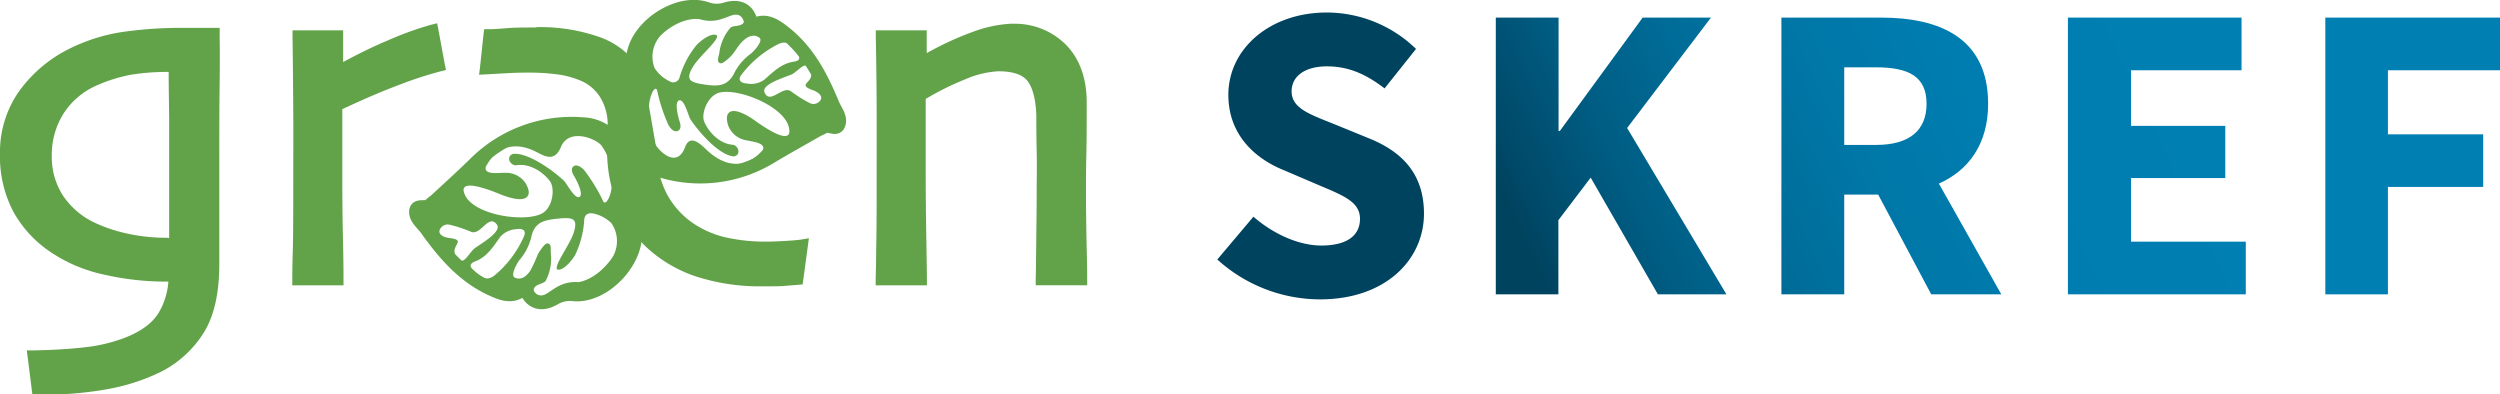 <svg xmlns="http://www.w3.org/2000/svg" xmlns:xlink="http://www.w3.org/1999/xlink" viewBox="0 0 411.77 64.92"><defs><style>.cls-1{fill:#62a34a;}.cls-2{fill:none;stroke:#62a34a;stroke-miterlimit:10;stroke-width:2.21px;}.cls-3{fill:url(#linear-gradient);}.cls-4{fill:url(#linear-gradient-2);}.cls-5{fill:url(#linear-gradient-3);}.cls-6{fill:url(#linear-gradient-4);}.cls-7{fill:url(#linear-gradient-5);}</style><linearGradient id="linear-gradient" x1="339.12" y1="-31.03" x2="222.32" y2="23.79" gradientUnits="userSpaceOnUse"><stop offset="0" stop-color="#007fb3"/><stop offset="0.25" stop-color="#007db0"/><stop offset="0.42" stop-color="#0077a7"/><stop offset="0.57" stop-color="#006c98"/><stop offset="0.7" stop-color="#005d83"/><stop offset="0.82" stop-color="#004968"/><stop offset="0.85" stop-color="#00435f"/><stop offset="1" stop-color="#00435f"/></linearGradient><linearGradient id="linear-gradient-2" x1="347.62" y1="-12.91" x2="230.83" y2="41.91" xlink:href="#linear-gradient"/><linearGradient id="linear-gradient-3" x1="355.95" y1="4.84" x2="239.15" y2="59.65" xlink:href="#linear-gradient"/><linearGradient id="linear-gradient-4" x1="363.85" y1="21.66" x2="247.05" y2="76.47" xlink:href="#linear-gradient"/><linearGradient id="linear-gradient-5" x1="369.78" y1="34.31" x2="252.98" y2="89.12" xlink:href="#linear-gradient"/></defs><g id="Layer_2" data-name="Layer 2"><g id="Layer_1-2" data-name="Layer 1"><path class="cls-1" d="M5.82,64.37l-.77-6.1h.62c3,0,5.8-.22,8.21-.49a28.57,28.57,0,0,0,6.53-1.48c2.93-1.11,5-2.58,6.14-4.37a12.4,12.4,0,0,0,1.78-6.1H27a44.61,44.61,0,0,1-9.76-1.13A24.62,24.62,0,0,1,8.59,41a18.78,18.78,0,0,1-5.8-6.24A18.93,18.93,0,0,1,.55,25.27a16.84,16.84,0,0,1,3.14-10A21.87,21.87,0,0,1,12,8.35a28.77,28.77,0,0,1,8-2.51,67.25,67.25,0,0,1,10.42-.69h5.08V5.7q0,.87-.06,7.8t-.06,13.19c0,2.83,0,5.71,0,8.65s0,5.64,0,8.08c0,4.57-.8,8.21-2.38,10.84a17.26,17.26,0,0,1-6.77,6.3,32.65,32.65,0,0,1-8.3,2.79,59,59,0,0,1-11.77,1Zm22-53.12a37.41,37.41,0,0,0-6.3.47,25.62,25.62,0,0,0-5.65,1.73A12.77,12.77,0,0,0,10,18.31a13.32,13.32,0,0,0-2,7.25,12.27,12.27,0,0,0,2,7.08,13.5,13.5,0,0,0,5.43,4.57A25.79,25.79,0,0,0,20.85,39a30.5,30.5,0,0,0,6.6.69h.9c0-.69,0-2,0-3.83,0-2.61,0-5.69,0-9.26q0-2.82,0-7.07,0-4-.09-8.3Z"/><path class="cls-1" d="M35,5.7q0,.87-.06,7.79t-.06,13.19q0,4.26,0,8.67c0,2.94,0,5.63,0,8.07Q35,50.15,32.66,54a16.59,16.59,0,0,1-6.55,6.1A31.86,31.86,0,0,1,18,62.81a57.92,57.92,0,0,1-11.66,1l-.63-5c3.08-.05,5.83-.21,8.27-.49a28.54,28.54,0,0,0,6.66-1.51q4.61-1.74,6.41-4.59a13.18,13.18,0,0,0,1.89-6.95H27a44.14,44.14,0,0,1-9.64-1.12A23.89,23.89,0,0,1,8.9,40.58a18.2,18.2,0,0,1-5.63-6.06,18.24,18.24,0,0,1-2.16-9.25,16.23,16.23,0,0,1,3-9.73,21.18,21.18,0,0,1,8.11-6.69,28.07,28.07,0,0,1,7.89-2.46A66.15,66.15,0,0,1,30.48,5.7H35M27.45,40.27H28.9c0-.32,0-1.78,0-4.39s0-5.69,0-9.26c0-1.88,0-4.24,0-7.07s0-5.78-.1-8.85h-1a38.68,38.68,0,0,0-6.4.47,26.5,26.5,0,0,0-5.76,1.77A13.25,13.25,0,0,0,9.53,18a13.84,13.84,0,0,0-2.12,7.55A12.79,12.79,0,0,0,9.51,33a14,14,0,0,0,5.65,4.75,26.35,26.35,0,0,0,5.57,1.85,31,31,0,0,0,6.72.71M36.11,4.59H30.48A68.37,68.37,0,0,0,20,5.29a29.59,29.59,0,0,0-8.21,2.56A22.5,22.5,0,0,0,3.24,14.9,17.34,17.34,0,0,0,0,25.27a19.41,19.41,0,0,0,2.31,9.8,19.22,19.22,0,0,0,6,6.43,25.06,25.06,0,0,0,8.83,3.73A45.2,45.2,0,0,0,27,46.38h.73a11.58,11.58,0,0,1-1.66,5.24c-1.07,1.69-3,3.09-5.87,4.15a27.24,27.24,0,0,1-6.39,1.45c-2.39.27-5.14.43-8.16.49l-1.24,0L4.58,59l.63,5,.12,1h1a58.76,58.76,0,0,0,11.89-1,33.29,33.29,0,0,0,8.43-2.83,17.84,17.84,0,0,0,7-6.52c1.64-2.71,2.47-6.45,2.47-11.12,0-2.42,0-5.14,0-8.08s0-5.75,0-8.66c0-4.22,0-8.66.06-13.18s0-7.22,0-7.8V4.59ZM27.45,39.16A29.86,29.86,0,0,1,21,38.48a25.32,25.32,0,0,1-5.34-1.77,12.93,12.93,0,0,1-5.21-4.38,11.71,11.71,0,0,1-1.92-6.77,12.67,12.67,0,0,1,2-6.95A12.25,12.25,0,0,1,16.11,14a24.87,24.87,0,0,1,5.52-1.7,36.84,36.84,0,0,1,6.15-.45c0,2.66.06,5.26.08,7.74q0,4.24,0,7.07c0,3.51,0,6.62,0,9.25,0,1.45,0,2.55,0,3.29Z"/><path class="cls-1" d="M48.75,46.45V45.9c0-.45,0-1.92.07-4.42s.08-6.81.08-12.79q0-3.66,0-10.23t-.11-12.4V5.5H56v5.65A86.26,86.26,0,0,1,64,7.2a52.19,52.19,0,0,1,7-2.55l.56-.14L73,11.11l-.53.13a61.87,61.87,0,0,0-6.57,2.14C63,14.45,59.68,15.87,56,17.63c0,.58,0,1.78,0,3.61,0,2.34,0,4.53,0,6.55,0,3.13,0,6.84.1,11s.09,6.63.09,7.1v.55Z"/><path class="cls-1" d="M71.15,5.19l1.18,5.51a63.84,63.84,0,0,0-6.63,2.16q-4.47,1.67-10.3,4.41c0,.29,0,1.61,0,4s0,4.54,0,6.56c0,3.09,0,6.77.1,11s.1,6.62.1,7.09H49.3c0-.45,0-1.92.08-4.41s.08-6.76.08-12.8c0-2.44,0-5.85,0-10.23s-.07-8.52-.12-12.41h6.1v6l0,0a87.34,87.34,0,0,1,8.78-4.37,50.09,50.09,0,0,1,6.93-2.52M72,3.83l-1.11.28a52.93,52.93,0,0,0-7.09,2.58c-2.39,1-4.83,2.2-7.28,3.53V5H48.18V6.07c.06,3.93.09,8.1.12,12.39s0,7.79,0,10.23c0,6,0,10.27-.08,12.78s-.08,4-.08,4.43V47h8.44V45.9c0-.48,0-2.8-.1-7.11s-.1-7.88-.1-11c0-2,0-4.21,0-6.55,0-1.51,0-2.6,0-3.26,3.58-1.68,6.8-3.05,9.57-4.08a62.31,62.31,0,0,1,6.51-2.12l1-.25-.22-1.06L72.23,5,72,3.83Z"/><path class="cls-1" d="M171.29,46.45l0-.57c0-.75.07-3.34.1-7.27q.06-6.18.06-7.63,0-2.06,0-6c0-2.66,0-4.61-.06-5.84-.07-2.88-.61-5-1.6-6.16s-2.7-1.77-5.17-1.77a16.37,16.37,0,0,0-5.74,1.38A47.76,47.76,0,0,0,152.06,16c0,.64,0,2.09,0,4.38,0,2.83,0,5.42,0,7.75,0,3.06,0,6.77.1,11s.09,6.57.09,6.78v.55h-7.32V45.9c0-.19,0-1.8.07-4.83s.08-7.59.08-13.52c0-2.75,0-6,0-9.68s-.06-7.72-.13-11.81l0-.56h7.27l0,4.23a54.2,54.2,0,0,1,8.5-4,20.62,20.62,0,0,1,6.3-1.26,11.32,11.32,0,0,1,8.49,3.33c2.13,2.22,3.2,5.27,3.2,9.07,0,3.28,0,6.16-.05,8.57s-.06,4.35-.06,5.84c0,2.38,0,5.39.09,9s.1,5.47.1,5.66v.55Z"/><path class="cls-1" d="M166.87,5A10.73,10.73,0,0,1,175,8.2c2,2.11,3,5,3,8.68q0,5-.06,8.56t-.06,5.85q0,3.59.1,9c.07,3.58.1,5.47.1,5.65h-6.22c0-.74.06-3.16.1-7.29S172,32,172,31c0-1.37,0-3.38,0-6.05s0-4.61-.06-5.84q-.12-4.53-1.74-6.5c-1.07-1.31-2.94-2-5.59-2A16.55,16.55,0,0,0,158.68,12a48.26,48.26,0,0,0-7.17,3.62c0,.29,0,1.85,0,4.69s0,5.42,0,7.75c0,3,0,6.72.1,11s.1,6.56.1,6.77h-6.22c0-.18,0-1.79.08-4.82s.08-7.54.08-13.53c0-2.76,0-6,0-9.69s-.06-7.63-.14-11.81h6.14l0,4.53,0,.08a55.09,55.09,0,0,1,9.2-4.39A19.83,19.83,0,0,1,166.87,5m0-1.11a20.92,20.92,0,0,0-6.48,1.3,50.72,50.72,0,0,0-7.75,3.56l0-2.72V5h-8.39l0,1.12c.08,4.09.13,8.06.14,11.8s0,6.93,0,9.68c0,5.92,0,10.46-.08,13.51,0,2.06-.08,4.58-.08,4.84V47h8.44V45.9c0-.14,0-1-.1-6.79-.07-4.25-.1-7.95-.1-11,0-2.32,0-4.92,0-7.74,0-2,0-3.33,0-4.07a45.79,45.79,0,0,1,6.47-3.22,15.67,15.67,0,0,1,5.53-1.34c2.29,0,3.89.52,4.74,1.56s1.41,3.07,1.48,5.82c0,1.24,0,3.2.06,5.83s0,4.67,0,6c0,.94,0,3.44-.06,7.62-.05,5.06-.08,6.74-.1,7.26l0,1.15h8.48V45.9c0-.19,0-2-.1-5.67-.07-3.56-.1-6.57-.1-8.94,0-1.48,0-3.44.06-5.83s.06-5.3.06-8.58c0-3.95-1.13-7.13-3.36-9.45a11.85,11.85,0,0,0-8.89-3.51Z"/><path class="cls-2" d="M104,31.38c3-1.47,2.09,1.86,2,2.35a18.51,18.51,0,0,1-.39,2.49c-.1.4-1.07,1.32-1,1.8.51,5-5.09,10.9-10.07,10.49a5,5,0,0,0-3.23.66c-1.61.93-3.39,1.06-4.47-.91-.32-.59-.37-.79-1-.37-1.69,1.17-3.35.45-4.94-.28-4.61-2.13-7.77-5.83-10.64-9.85-.66-.93-1.82-1.76-1.77-2.91.07-1.34,1.77-.32,2.4-1.15a6.73,6.73,0,0,1,.77-.62c2.18-2,4.37-4,6.52-6.09a22.57,22.57,0,0,1,17.85-6.56,7.1,7.1,0,0,1,6.42,4.74c1,2.38,1.81,3,1,5.41C104.33,30.75,103.47,31.66,104,31.38Z"/><path class="cls-2" d="M103.11,15.2c-.81-2.72,1.11-5.51,1.17-6,.64-4.92,7.35-9.32,12-7.81a4.93,4.93,0,0,0,3.24.1c1.77-.53,3.5-.25,4.1,1.88.18.64.18.84.86.57,1.9-.73,3.32.33,4.69,1.39,3.94,3.09,6.15,7.36,8,11.87.43,1,1.36,2.09,1,3.19-.36,1.27-1.77-.09-2.56.56a6.52,6.52,0,0,1-.88.43c-2.55,1.45-5.11,2.89-7.63,4.38a22.31,22.31,0,0,1-18.63,2.27,7,7,0,0,1-5.1-6C103.05,19.53,103.29,15.81,103.11,15.2Z"/><path class="cls-1" d="M104,31.31c3-1.47,2.09,1.86,2,2.35a18.51,18.51,0,0,1-.39,2.49c-.1.4-1.07,1.32-1,1.8.51,5-5.09,10.9-10.07,10.49a5,5,0,0,0-3.23.66c-1.61.93-3.39,1.06-4.47-.91-.32-.58-.37-.79-1-.37-1.69,1.17-3.35.45-4.94-.28-4.61-2.12-7.77-5.83-10.64-9.85-.66-.93-1.82-1.75-1.77-2.91.07-1.34,1.77-.32,2.4-1.15a6.73,6.73,0,0,1,.77-.62c2.18-2,4.37-4,6.52-6.09a22.57,22.57,0,0,1,17.85-6.56,7.11,7.11,0,0,1,6.42,4.74c1,2.38,1.81,3,1,5.41C104.33,30.68,103.47,31.59,104,31.31ZM101,42.17a5.21,5.21,0,0,0-.31-5.43,6.1,6.1,0,0,0-3-1.58c-.83-.14-1.37.18-1.46,1a15.23,15.23,0,0,1-1.52,5.88c-.6,1-2,2.6-2.89,2.36-.75-.49,2-4,2.65-6C95.24,36,94.43,35.76,92,36s-4,.57-4.53,3.2a9,9,0,0,1-1.89,3.61c-.41.52-1.56,2.54-.81,2.9s1.71.22,2.63-1.22a26.57,26.57,0,0,0,1.19-2.6c.31-.6,1.13-1.77,1.5-1.79.78-.06.6.86.63,1.58a7.88,7.88,0,0,1-.82,4.54c-.32.65-2.33.52-1.94,1.92,2,1.95,2.94-2,7.32-1.67C98,46,100.17,43.54,101,42.17ZM92.85,29.73c.51.47,1.8,3.1,2.58,2.7s-.52-2.86-.92-3.51c-.28-.47-.54-1.21,0-1.56s1.28.22,1.67.61a28.32,28.32,0,0,1,3.22,5.28c.85.94,2.91-4.69-.32-9.25-.81-1.13-5.33-3-6.67.17-1,2.45-2.54,1.65-3.79,1C85,23.19,81.82,24,80,27.51c-.26,1.36,2.12.92,3.42.95a3.86,3.86,0,0,1,3.17,1.75c.59,1.06.62,1.67.3,2.11-.7,1-3.14.22-4.38-.28s-6.1-2.52-6.16-.76c.41,3.93,9.75,5.52,12.9,3.89,1.79-.93,2.22-4.14,1.32-5.34-1.2-1.59-3.39-2.94-5.45-2.62-1.06.16-1.86-1.37-.67-1.85C86.47,25.05,90.18,27.3,92.85,29.73ZM81.46,45.36a17.58,17.58,0,0,0,4.77-6.27c.59-1.17-.17-1.51-1.19-1.34A3.77,3.77,0,0,0,82.41,39c-1.16,1.6-2.16,3.31-4.16,4.06-.47.18-1.21.6-.3,1.39S79.86,46.6,81.46,45.36Zm-3.18-4.54c1.12-.79,4.4-2.69,3.57-3.82-1.36-1.86-2.6,1.75-4.21,1.2A22.45,22.45,0,0,0,74,37a1.42,1.42,0,0,0-1.62,1c-.1.81,1,1.12,1.57,1.19,3.17.38,0,1.22,1.19,3.09S77.12,41.65,78.28,40.82Z"/><path class="cls-1" d="M125.76,46.61A34,34,0,0,1,114.71,45a21.76,21.76,0,0,1-7.91-4.7,19.58,19.58,0,0,1-4.68-6.94,22.47,22.47,0,0,1-1.6-8.44l.12-4.74a9.17,9.17,0,0,0-1.46-4.71,7.69,7.69,0,0,0-3.59-2.83,15.65,15.65,0,0,0-3.73-1A36.59,36.59,0,0,0,87,11.37c-1.16,0-2.23,0-3.2.08l-4.24.23.77-6.38h.49c.21,0,.8,0,2.46-.13,1.37-.1,3.09-.14,5.1-.14A28.86,28.86,0,0,1,98.74,6.68,12.45,12.45,0,0,1,105.1,12h.14l.16.46,2.09,12A17,17,0,0,0,109.23,32a14.05,14.05,0,0,0,5.14,5.55,16.73,16.73,0,0,0,5,2.09,29.83,29.83,0,0,0,6.89.69c.92,0,2,0,3.24-.11,1.5-.1,2.06-.16,2.26-.19l.74-.13-.86,6.42-.44,0-1.72.14C128.65,46.58,127.39,46.61,125.76,46.61Z"/><path class="cls-1" d="M88.36,5.58A28.38,28.38,0,0,1,98.54,7.19a11.88,11.88,0,0,1,6.24,5.32h.08l2.08,12a17.55,17.55,0,0,0,1.79,7.74A14.56,14.56,0,0,0,114.07,38a16.76,16.76,0,0,0,5.22,2.17,30.31,30.31,0,0,0,7,.71q1.43,0,3.27-.12c1.23-.08,2-.14,2.32-.2l-.7,5.24-1.72.14c-.85.06-2.09.1-3.72.1a32.8,32.8,0,0,1-10.86-1.6,21.11,21.11,0,0,1-7.72-4.57,19.14,19.14,0,0,1-4.55-6.74,21.84,21.84,0,0,1-1.55-8.24l.11-4.72a9.6,9.6,0,0,0-1.55-5,8.17,8.17,0,0,0-3.84-3,15.81,15.81,0,0,0-3.86-1,37.76,37.76,0,0,0-5-.29c-1.18,0-2.26,0-3.23.08l-3.58.19.63-5.23c.31,0,1.15-.05,2.5-.14s3-.14,5.06-.14m0-1.11c-2,0-3.75,0-5.14.14-1.64.12-2.22.14-2.42.14h-1l-.12,1L79.07,11l-.16,1.31,1.32-.07,3.53-.2c1-.05,2.07-.08,3.22-.08a35.38,35.38,0,0,1,4.81.29,15.08,15.08,0,0,1,3.59.93,7.09,7.09,0,0,1,3.34,2.63,8.57,8.57,0,0,1,1.37,4.43L100,24.89a23.21,23.21,0,0,0,1.63,8.67,20.39,20.39,0,0,0,4.81,7.13,22.45,22.45,0,0,0,8.12,4.82,34.3,34.3,0,0,0,11.23,1.65c1.64,0,2.92,0,3.81-.1l1.73-.14.88-.08.11-.87.71-5.24.2-1.49-1.48.25c-.16,0-.65.09-2.21.18-1.21.08-2.28.12-3.2.12a29.23,29.23,0,0,1-6.76-.68,16,16,0,0,1-4.89-2,13.59,13.59,0,0,1-4.94-5.33,16.35,16.35,0,0,1-1.67-7.25v-.09l0-.09-2.08-12-.16-.92h-.38a13.11,13.11,0,0,0-6.47-5.24A29.49,29.49,0,0,0,88.36,4.47Z"/><path class="cls-1" d="M103.11,15.14c-.81-2.73,1.11-5.52,1.17-6,.64-4.92,7.35-9.32,12-7.81a4.93,4.93,0,0,0,3.24.1c1.77-.53,3.5-.25,4.1,1.88.18.64.18.84.86.58,1.9-.74,3.32.32,4.69,1.39,3.94,3.08,6.15,7.35,8,11.86.43,1.05,1.36,2.1,1,3.19-.36,1.27-1.77-.09-2.56.56a6.52,6.52,0,0,1-.88.43c-2.55,1.45-5.11,2.89-7.63,4.38A22.27,22.27,0,0,1,108.55,28a7,7,0,0,1-5.1-6C103.05,19.46,103.29,15.74,103.11,15.14Zm5.64-9.22a5.18,5.18,0,0,0-.93,5.29,6,6,0,0,0,2.48,2.18,1.08,1.08,0,0,0,1.64-.67,14.89,14.89,0,0,1,2.79-5.3c.81-.85,2.45-2.06,3.31-1.62.6.64-2.82,3.38-3.91,5.21-1.26,2.1-.54,2.55,1.83,2.9s3.94.34,5.07-2.06a9,9,0,0,1,2.63-3c.52-.41,2.07-2.1,1.44-2.61s-1.6-.6-2.81.58c-.7.69-1.09,1.48-1.72,2.23-.43.5-1.49,1.44-1.85,1.38-.76-.12-.38-1-.25-1.66a7.79,7.79,0,0,1,1.82-4.18c.45-.54,2.35,0,2.29-1.4-1.51-2.33-3.27,1.25-7.41-.05C112.43,2.91,109.83,4.78,108.75,5.92Zm5,13.78c-.38-.56-1-3.38-1.87-3.17s-.15,2.86.09,3.58c.16.51.24,1.28-.4,1.48s-1.18-.5-1.47-1a28,28,0,0,1-1.89-5.8c-.61-1.09-2.53,3.51-.46,8.62.52,1.27,3.68,4.57,5.08.84.92-2.46,2.85-.18,3.89.74,3.11,2.73,6.33,2.66,8.92-.29.55-1.24-1.83-1.35-3.08-1.67a3.85,3.85,0,0,1-2.64-2.41c-.33-1.15-.22-1.74.18-2.09.9-.78,3.07.5,4.14,1.26s5.3,3.79,5.75,2.12c.5-3.86-8.11-7.51-11.51-6.65-1.92.49-3.07,3.47-2.47,4.83.79,1.8,2.59,3.59,4.64,3.75,1,.08,1.48,1.73.22,1.92C118.81,25.64,115.76,22.64,113.75,19.7ZM128.21,7.26a17.46,17.46,0,0,0-6,4.94c-.83,1-.18,1.49.84,1.56a3.75,3.75,0,0,0,2.81-.61c1.47-1.28,2.82-2.69,4.91-3,.49-.06,1.3-.29.6-1.26S130,6.43,128.21,7.26Zm2,5.07c-1.25.52-4.83,1.6-4.29,2.87.89,2.1,2.89-1.09,4.32-.2a21.05,21.05,0,0,0,3.18,2,1.38,1.38,0,0,0,1.79-.62c.28-.76-.73-1.31-1.24-1.49-3-1.08.3-1.17-.45-3.24S131.54,11.8,130.24,12.33Z"/><path class="cls-3" d="M206.45,35.69c3.21,2.8,7.41,4.75,11.18,4.75,4.27,0,6.37-1.67,6.37-4.4s-2.59-3.78-6.58-5.46l-5.87-2.51c-4.75-1.89-9.23-5.8-9.23-12.45,0-7.55,6.79-13.56,16.22-13.56a21.14,21.14,0,0,1,14.69,6l-5.18,6.5c-3-2.3-5.87-3.63-9.51-3.63-3.49,0-5.8,1.54-5.8,4.12,0,2.8,3,3.78,7,5.39l5.8,2.37c5.53,2.24,9,5.95,9,12.38,0,7.55-6.29,14.12-17.13,14.12a25.26,25.26,0,0,1-16.91-6.57Z"/><path class="cls-4" d="M246.37,2.9h10.34V21.57h.21L270.56,2.9h11.25L268,21.08l16.36,27.4H273.07L262,29.26l-5.32,7V48.48H246.37Z"/><path class="cls-5" d="M318.09,48.48l-8.74-16.43h-5.59V48.48H293.41V2.9h16.43c9.65,0,17.62,3.36,17.62,14.19,0,6.71-3.28,11-8.11,13.15l10.28,18.24ZM303.76,23.87H309c5.39,0,8.32-2.3,8.32-6.78s-2.93-6-8.32-6h-5.24Z"/><path class="cls-6" d="M340.6,2.9h28.6v8.67H351v9.16h15.52v8.6H351V39.81H369.9v8.67H340.6Z"/><path class="cls-7" d="M383,2.9h28.8v8.67H393.31V22.13H409v8.66H393.31V48.48H383Z"/></g></g></svg>
